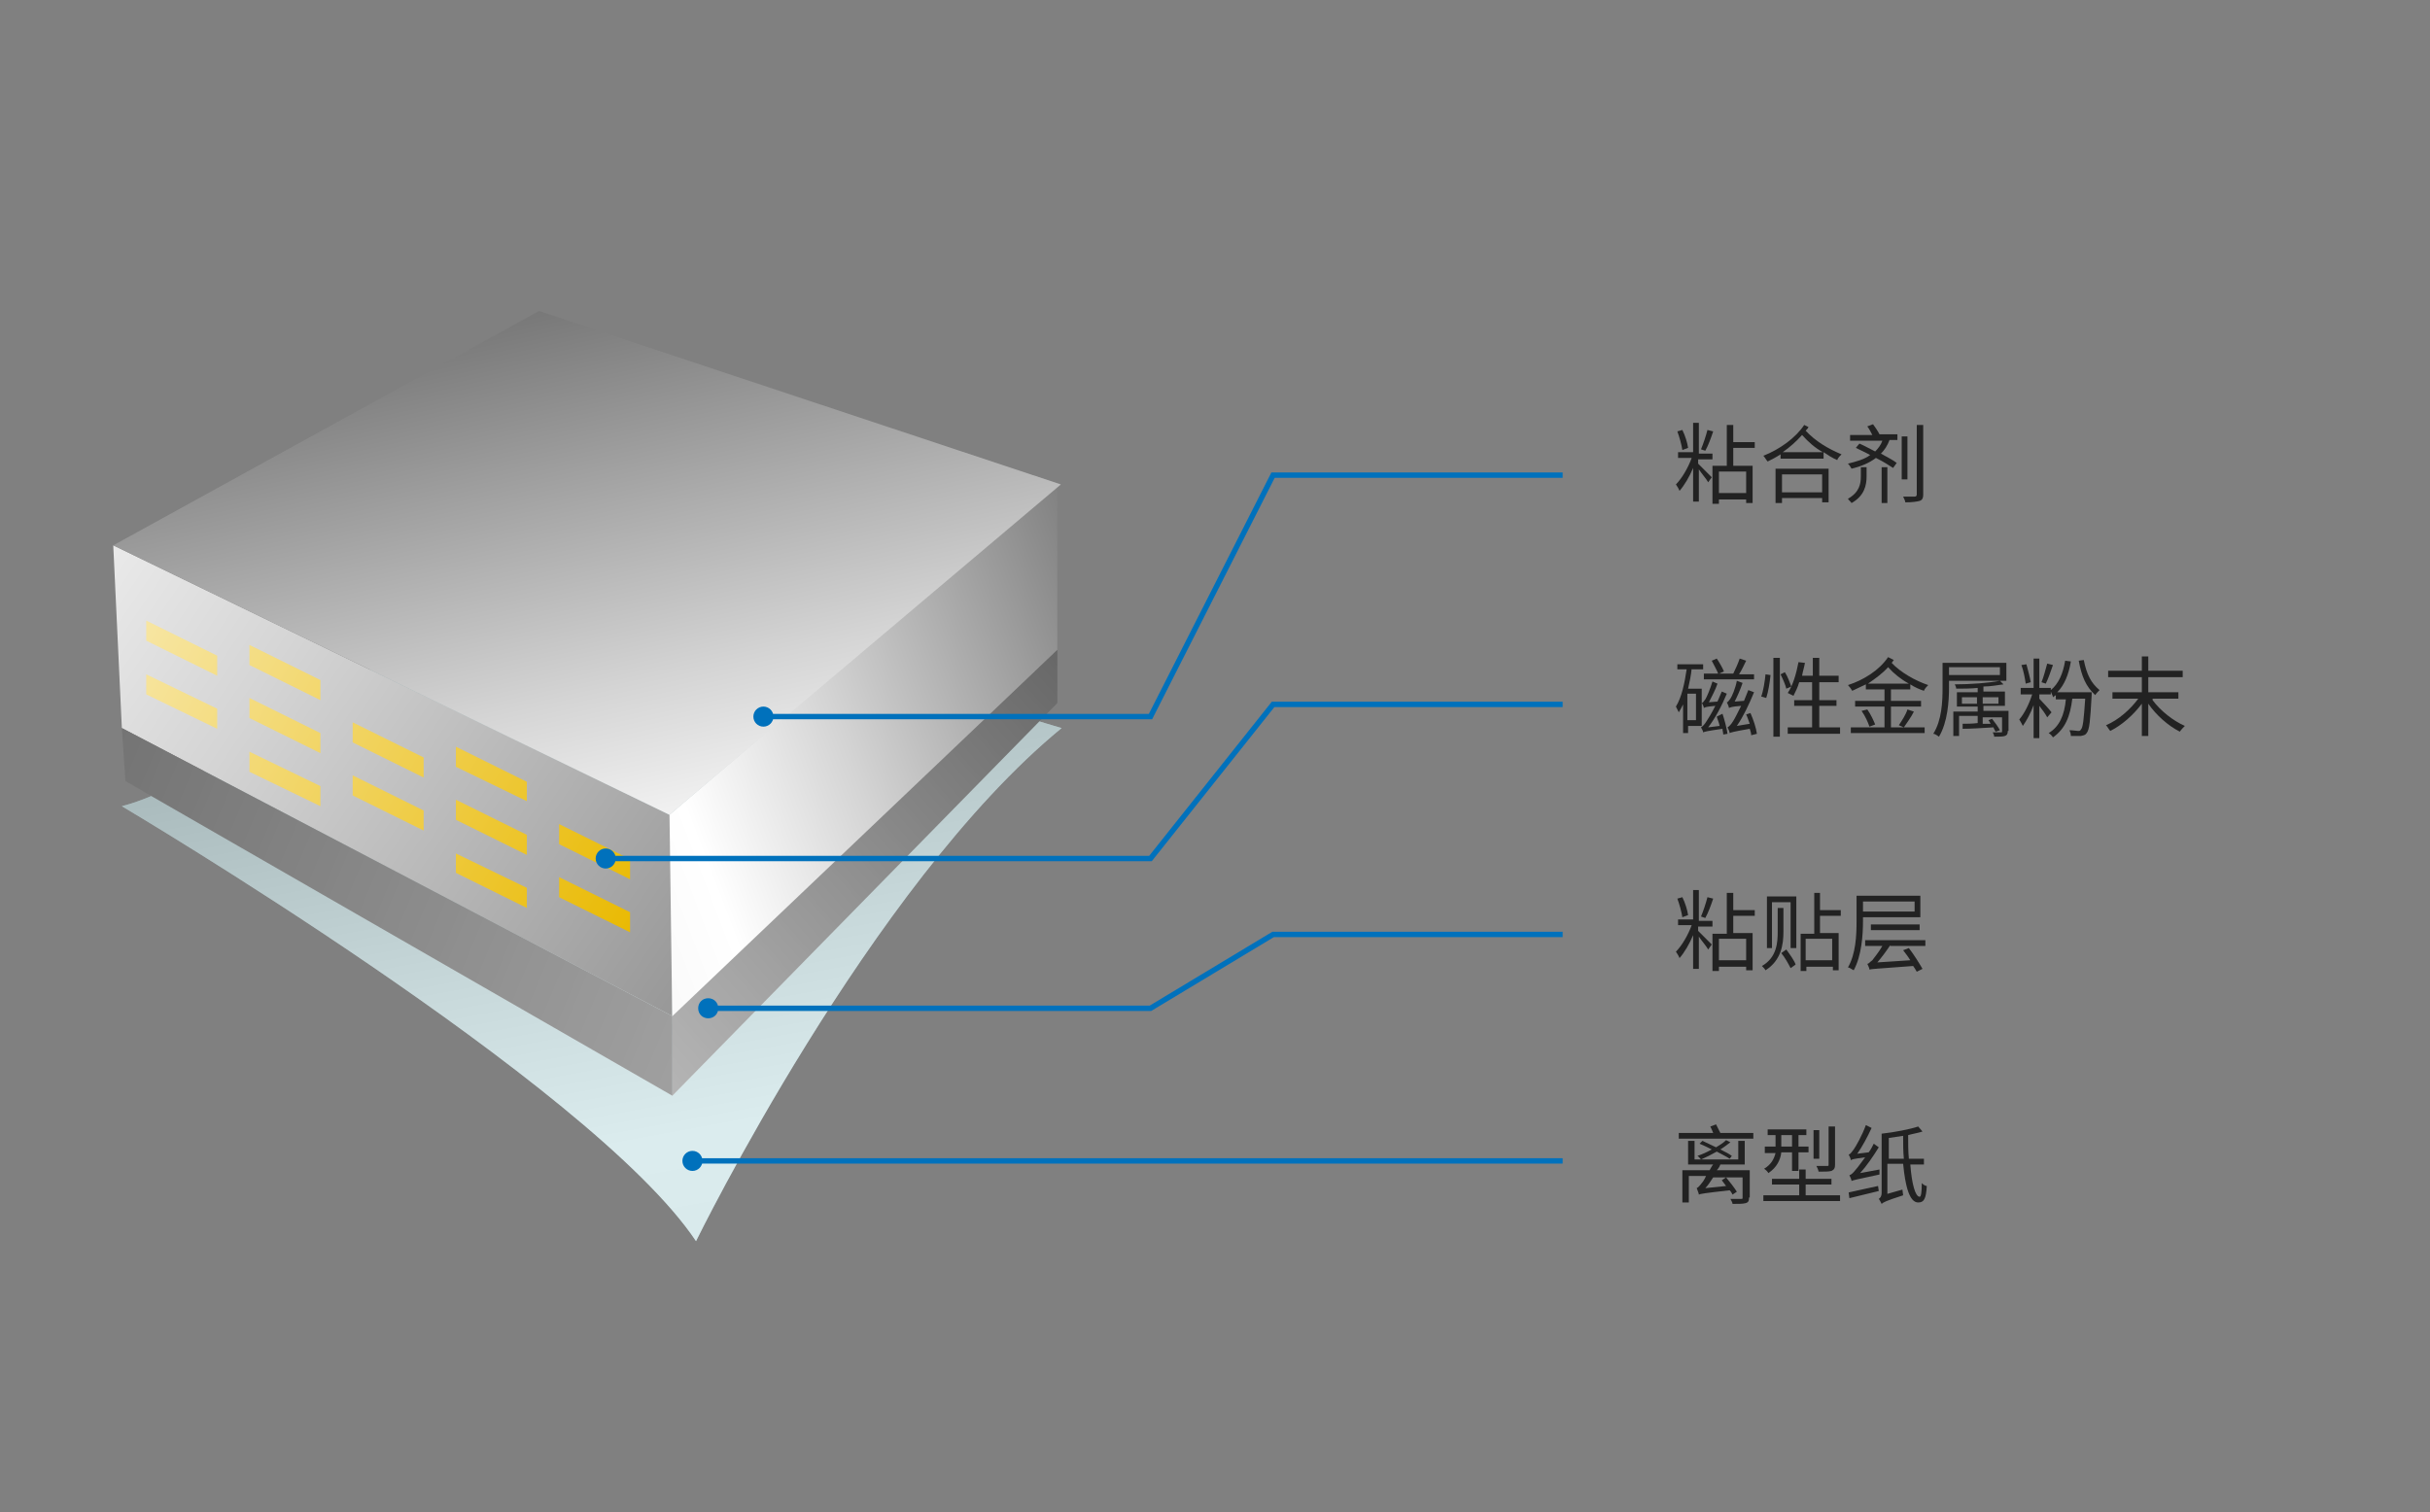 <?xml version="1.0" encoding="utf-8"?>
<!-- Generator: Adobe Illustrator 25.4.1, SVG Export Plug-In . SVG Version: 6.00 Build 0)  -->
<svg version="1.1" id="레이어_1" xmlns="http://www.w3.org/2000/svg" xmlns:xlink="http://www.w3.org/1999/xlink" x="0px"
	 y="0px" width="339px" height="211px" viewBox="0 0 339 211" style="enable-background:new 0 0 339 211;" xml:space="preserve">
<rect x="0" y="0" width="339" height="211" fill="#808080" stroke="none"/>
<style type="text/css">
	.st0{fill:#BDDCE0;}
	.st1{opacity:0.46;fill:url(#SVGID_1_);enable-background:new    ;}
	.st2{fill:url(#SVGID_00000023263185484608536090000001237305552240533927_);}
	.st3{fill:url(#SVGID_00000042696698272644302600000010174544463285228732_);}
	.st4{fill:url(#SVGID_00000173872428063987327370000002925898276456900009_);}
	.st5{fill:url(#SVGID_00000105397016555997932660000009417883805751774339_);}
	.st6{fill:url(#SVGID_00000069387997572503004590000007712640738216478356_);}
	.st7{fill:url(#SVGID_00000132067805473084158350000012494315342676125605_);}
	.st8{fill:url(#SVGID_00000019657740763156322340000012017420290604052917_);}
	.st9{fill:url(#SVGID_00000142156878883603560060000007993067683169931444_);}
	.st10{fill:url(#SVGID_00000163044112429298171200000011550366178290322349_);}
	.st11{fill:url(#SVGID_00000044893062225057534330000002978560607836551088_);}
	.st12{fill:url(#SVGID_00000108303495072552184290000011957658413942554260_);}
	.st13{fill:url(#SVGID_00000093862457963659413610000003052718345564900285_);}
	.st14{fill:url(#SVGID_00000082343305953773439490000011381784294368078226_);}
	.st15{fill:url(#SVGID_00000083087420779473026170000010903115381203566986_);}
	.st16{fill:url(#SVGID_00000085215901589692286750000009046304899908448183_);}
	.st17{fill:url(#SVGID_00000054241738739515984860000009659194612734953887_);}
	.st18{fill:url(#SVGID_00000134937257329139192690000018101956350337129636_);}
	.st19{opacity:0.44;fill:#666666;enable-background:new    ;}
	.st20{fill:none;stroke:#0071BC;stroke-width:0.75;stroke-miterlimit:10;}
	.st21{fill:#0071BC;}
	.st22{fill:#222222;}
</style>
<g>
	<path class="st0" d="M17,112.5c0,0,65.5,38.8,80.1,60.7c0,0,24.3-49.7,51-71.6c0,0-53.4-15.8-72.8-24.3
		C75.2,77.3,31.6,108.9,17,112.5z"/>
	
		<linearGradient id="SVGID_1_" gradientUnits="userSpaceOnUse" x1="76.709" y1="1342.619" x2="95.672" y2="1445.558" gradientTransform="matrix(1 0 0 1 0 -1267.276)">
		<stop  offset="0" style="stop-color:#666666"/>
		<stop  offset="1.145564e-02" style="stop-color:#686868"/>
		<stop  offset="0.568" style="stop-color:#D4D4D4"/>
		<stop  offset="0.816" style="stop-color:#FFFFFF"/>
		<stop  offset="1" style="stop-color:#F7F7F7"/>
	</linearGradient>
	<path class="st1" d="M17,112.5c0,0,65.5,38.8,80.1,60.7c0,0,24.3-49.7,51-71.6c0,0-53.4-15.8-72.8-24.3
		C75.2,77.3,31.6,108.9,17,112.5z"/>
</g>
<linearGradient id="SVGID_00000162349044556003923320000005662701741111213239_" gradientUnits="userSpaceOnUse" x1="147.331" y1="1437.745" x2="-45.906" y2="1305.91" gradientTransform="matrix(1 0 0 1 0 -1267.276)">
	<stop  offset="0" style="stop-color:#666666"/>
	<stop  offset="1.145564e-02" style="stop-color:#686868"/>
	<stop  offset="0.568" style="stop-color:#D4D4D4"/>
	<stop  offset="0.816" style="stop-color:#FFFFFF"/>
	<stop  offset="1" style="stop-color:#F7F7F7"/>
</linearGradient>
<polygon style="fill:url(#SVGID_00000162349044556003923320000005662701741111213239_);" points="93.8,141.8 17,101.6 15.8,76.1 
	93.8,113.9 "/>
<g>
	
		<linearGradient id="SVGID_00000017501775408057998420000013246608713228213899_" gradientUnits="userSpaceOnUse" x1="-20.602" y1="146.903" x2="91.026" y2="83.555" gradientTransform="matrix(1 0 0 -1 0 211.276)">
		<stop  offset="0" style="stop-color:#FFFFFF"/>
		<stop  offset="1" style="stop-color:#E9B900"/>
	</linearGradient>
	<polygon style="fill:url(#SVGID_00000017501775408057998420000013246608713228213899_);" points="30.3,94.3 20.4,89.4 20.4,86.6 
		30.3,91.5 	"/>
	
		<linearGradient id="SVGID_00000157288391057023228680000010083512675078037920_" gradientUnits="userSpaceOnUse" x1="-23.8" y1="141.268" x2="87.828" y2="77.919" gradientTransform="matrix(1 0 0 -1 0 211.276)">
		<stop  offset="0" style="stop-color:#FFFFFF"/>
		<stop  offset="1" style="stop-color:#E9B900"/>
	</linearGradient>
	<polygon style="fill:url(#SVGID_00000157288391057023228680000010083512675078037920_);" points="30.3,101.7 20.4,96.9 20.4,94.1 
		30.3,98.9 	"/>
	
		<linearGradient id="SVGID_00000024717917871460404640000010761453390878631083_" gradientUnits="userSpaceOnUse" x1="-18.553" y1="150.513" x2="93.074" y2="87.164" gradientTransform="matrix(1 0 0 -1 0 211.276)">
		<stop  offset="0" style="stop-color:#FFFFFF"/>
		<stop  offset="1" style="stop-color:#E9B900"/>
	</linearGradient>
	<polygon style="fill:url(#SVGID_00000024717917871460404640000010761453390878631083_);" points="44.7,97.7 34.8,92.8 34.8,90 
		44.7,94.9 	"/>
	
		<linearGradient id="SVGID_00000025418261072332818700000017964238762453068172_" gradientUnits="userSpaceOnUse" x1="-21.73" y1="144.915" x2="89.898" y2="81.567" gradientTransform="matrix(1 0 0 -1 0 211.276)">
		<stop  offset="0" style="stop-color:#FFFFFF"/>
		<stop  offset="1" style="stop-color:#E9B900"/>
	</linearGradient>
	<polygon style="fill:url(#SVGID_00000025418261072332818700000017964238762453068172_);" points="44.7,105.1 34.8,100.2 34.8,97.4 
		44.7,102.3 	"/>
	
		<linearGradient id="SVGID_00000121991261067784324420000003736403850362244799_" gradientUnits="userSpaceOnUse" x1="-24.928" y1="139.28" x2="86.7" y2="75.931" gradientTransform="matrix(1 0 0 -1 0 211.276)">
		<stop  offset="0" style="stop-color:#FFFFFF"/>
		<stop  offset="1" style="stop-color:#E9B900"/>
	</linearGradient>
	<polygon style="fill:url(#SVGID_00000121991261067784324420000003736403850362244799_);" points="44.7,112.5 34.8,107.7 
		34.8,104.9 44.7,109.7 	"/>
	
		<linearGradient id="SVGID_00000150807607724897199070000001146180604652065431_" gradientUnits="userSpaceOnUse" x1="-19.681" y1="148.525" x2="91.946" y2="85.176" gradientTransform="matrix(1 0 0 -1 0 211.276)">
		<stop  offset="0" style="stop-color:#FFFFFF"/>
		<stop  offset="1" style="stop-color:#E9B900"/>
	</linearGradient>
	<polygon style="fill:url(#SVGID_00000150807607724897199070000001146180604652065431_);" points="59.1,108.5 49.2,103.6 
		49.2,100.8 59.1,105.7 	"/>
	
		<linearGradient id="SVGID_00000078726050700673385430000012586156596849293237_" gradientUnits="userSpaceOnUse" x1="-22.858" y1="142.928" x2="88.77" y2="79.579" gradientTransform="matrix(1 0 0 -1 0 211.276)">
		<stop  offset="0" style="stop-color:#FFFFFF"/>
		<stop  offset="1" style="stop-color:#E9B900"/>
	</linearGradient>
	<polygon style="fill:url(#SVGID_00000078726050700673385430000012586156596849293237_);" points="59.1,115.9 49.2,111 49.2,108.2 
		59.1,113.1 	"/>
	
		<linearGradient id="SVGID_00000021087669668252628490000015466177933944637316_" gradientUnits="userSpaceOnUse" x1="-17.633" y1="152.134" x2="93.995" y2="88.786" gradientTransform="matrix(1 0 0 -1 0 211.276)">
		<stop  offset="0" style="stop-color:#FFFFFF"/>
		<stop  offset="1" style="stop-color:#E9B900"/>
	</linearGradient>
	<polygon style="fill:url(#SVGID_00000021087669668252628490000015466177933944637316_);" points="73.5,111.8 63.6,107 63.6,104.2 
		73.5,109.1 	"/>
	
		<linearGradient id="SVGID_00000114762312626753687680000007263219399870525063_" gradientUnits="userSpaceOnUse" x1="-20.809" y1="146.537" x2="90.818" y2="83.188" gradientTransform="matrix(1 0 0 -1 0 211.276)">
		<stop  offset="0" style="stop-color:#FFFFFF"/>
		<stop  offset="1" style="stop-color:#E9B900"/>
	</linearGradient>
	<polygon style="fill:url(#SVGID_00000114762312626753687680000007263219399870525063_);" points="73.5,119.3 63.6,114.4 
		63.6,111.6 73.5,116.5 	"/>
	
		<linearGradient id="SVGID_00000062911952775558085390000004795701663053379460_" gradientUnits="userSpaceOnUse" x1="-23.986" y1="140.94" x2="87.642" y2="77.591" gradientTransform="matrix(1 0 0 -1 0 211.276)">
		<stop  offset="0" style="stop-color:#FFFFFF"/>
		<stop  offset="1" style="stop-color:#E9B900"/>
	</linearGradient>
	<polygon style="fill:url(#SVGID_00000062911952775558085390000004795701663053379460_);" points="73.5,126.7 63.6,121.8 
		63.6,119.1 73.5,123.9 	"/>
	
		<linearGradient id="SVGID_00000128459231523807777990000011246306510308309127_" gradientUnits="userSpaceOnUse" x1="-18.761" y1="150.147" x2="92.867" y2="86.798" gradientTransform="matrix(1 0 0 -1 0 211.276)">
		<stop  offset="0" style="stop-color:#FFFFFF"/>
		<stop  offset="1" style="stop-color:#E9B900"/>
	</linearGradient>
	<polygon style="fill:url(#SVGID_00000128459231523807777990000011246306510308309127_);" points="87.9,122.7 78,117.8 78,115 
		87.9,119.9 	"/>
	
		<linearGradient id="SVGID_00000083087157741805696270000003719751592386830783_" gradientUnits="userSpaceOnUse" x1="-21.938" y1="144.549" x2="89.69" y2="81.201" gradientTransform="matrix(1 0 0 -1 0 211.276)">
		<stop  offset="0" style="stop-color:#FFFFFF"/>
		<stop  offset="1" style="stop-color:#E9B900"/>
	</linearGradient>
	<polygon style="fill:url(#SVGID_00000083087157741805696270000003719751592386830783_);" points="87.9,130.1 78,125.2 78,122.4 
		87.9,127.3 	"/>
</g>
<linearGradient id="SVGID_00000078744258886859498040000003283078597076217759_" gradientUnits="userSpaceOnUse" x1="169.608" y1="1353.878" x2="79.762" y2="1388.191" gradientTransform="matrix(1 0 0 1 0 -1267.276)">
	<stop  offset="0" style="stop-color:#666666"/>
	<stop  offset="1.145564e-02" style="stop-color:#686868"/>
	<stop  offset="0.568" style="stop-color:#D4D4D4"/>
	<stop  offset="0.816" style="stop-color:#FFFFFF"/>
	<stop  offset="1" style="stop-color:#F7F7F7"/>
</linearGradient>
<polygon style="fill:url(#SVGID_00000078744258886859498040000003283078597076217759_);" points="147.5,90.7 93.8,143 93.4,113.7 
	147.5,67.6 "/>
<g>
	
		<linearGradient id="SVGID_00000008841780305563579890000016350897251957190552_" gradientUnits="userSpaceOnUse" x1="-13.254" y1="1365.845" x2="195.333" y2="1452.983" gradientTransform="matrix(1 0 0 1 0 -1267.276)">
		<stop  offset="0" style="stop-color:#666666"/>
		<stop  offset="1.145564e-02" style="stop-color:#686868"/>
		<stop  offset="0.568" style="stop-color:#D4D4D4"/>
		<stop  offset="0.816" style="stop-color:#FFFFFF"/>
		<stop  offset="1" style="stop-color:#F7F7F7"/>
	</linearGradient>
	<polygon style="fill:url(#SVGID_00000008841780305563579890000016350897251957190552_);" points="93.8,152.9 17.5,109 17,101.6 
		93.8,141.8 	"/>
	
		<linearGradient id="SVGID_00000177445712074980974860000007676851574676343456_" gradientUnits="userSpaceOnUse" x1="152.262" y1="1361.542" x2="68.286" y2="1434.683" gradientTransform="matrix(1 0 0 1 0 -1267.276)">
		<stop  offset="0" style="stop-color:#666666"/>
		<stop  offset="1.145564e-02" style="stop-color:#686868"/>
		<stop  offset="0.568" style="stop-color:#D4D4D4"/>
		<stop  offset="0.816" style="stop-color:#FFFFFF"/>
		<stop  offset="1" style="stop-color:#F7F7F7"/>
	</linearGradient>
	<polygon style="fill:url(#SVGID_00000177445712074980974860000007676851574676343456_);" points="147.5,98.1 93.8,152.9 
		93.8,141.8 147.5,90.7 	"/>
</g>
<linearGradient id="SVGID_00000039822434650584172820000014314368662886705341_" gradientUnits="userSpaceOnUse" x1="73.299" y1="1300.264" x2="97.68" y2="1410.427" gradientTransform="matrix(1 0 0 1 0 -1267.276)">
	<stop  offset="0" style="stop-color:#666666"/>
	<stop  offset="1.145564e-02" style="stop-color:#686868"/>
	<stop  offset="0.568" style="stop-color:#D4D4D4"/>
	<stop  offset="0.816" style="stop-color:#FFFFFF"/>
	<stop  offset="1" style="stop-color:#F7F7F7"/>
</linearGradient>
<polygon style="fill:url(#SVGID_00000039822434650584172820000014314368662886705341_);" points="93.4,113.7 15.8,76.1 75.2,43.4 
	148,67.6 "/>
<g>
	<polygon class="st19" points="93.8,152.9 17.5,109 17,101.6 93.8,141.8 	"/>
	<polygon class="st19" points="147.5,98.1 93.8,152.9 93.8,141.8 147.5,90.7 	"/>
</g>
<g>
	<g>
		<polyline class="st20" points="106.4,100 160.5,100 177.6,66.3 218,66.3 		"/>
		<g>
			<circle class="st21" cx="106.5" cy="100" r="1.4"/>
		</g>
	</g>
</g>
<g>
	<g>
		<polyline class="st20" points="84.4,119.8 160.5,119.8 177.6,98.3 218,98.3 		"/>
		<g>
			<circle class="st21" cx="84.5" cy="119.8" r="1.4"/>
		</g>
	</g>
</g>
<g>
	<g>
		<polyline class="st20" points="98.7,140.7 160.5,140.7 177.6,130.4 218,130.4 		"/>
		<g>
			<path class="st21" d="M98.8,142.1c-0.8,0-1.4-0.6-1.4-1.4s0.6-1.4,1.4-1.4s1.4,0.6,1.4,1.4S99.6,142.1,98.8,142.1z"/>
		</g>
	</g>
</g>
<g>
	<g>
		<line class="st20" x1="96.5" y1="162" x2="218" y2="162"/>
		<g>
			<circle class="st21" cx="96.6" cy="162" r="1.4"/>
		</g>
	</g>
</g>
<g>
	<g>
		<path class="st22" d="M236.9,63.3h2v0.8h-2v0.6c0.4,0.4,1.6,1.6,1.9,1.9l-0.5,0.7c-0.2-0.4-0.9-1.2-1.3-1.8v4.5h-0.8v-4.7
			c-0.5,1.2-1.2,2.4-1.9,3.2c-0.1-0.3-0.3-0.6-0.5-0.9c0.8-0.8,1.7-2.3,2.2-3.7h-1.9v-0.8h2.1v-4.1h0.8V63.3z M234.7,62.8
			c-0.1-0.7-0.4-1.8-0.7-2.6l0.7-0.2c0.4,0.8,0.7,1.8,0.8,2.5L234.7,62.8z M239,60.2c-0.3,0.9-0.7,2-1.1,2.7l-0.6-0.2
			c0.3-0.7,0.7-1.9,0.9-2.7L239,60.2z M241.8,62.5V65h2.7v5.2h-0.9v-0.5h-3.8v0.6h-0.9V65h2v-5.7h0.9v2.4h3v0.8H241.8z M243.6,65.8
			h-3.8v3h3.8V65.8z"/>
		<path class="st22" d="M252.3,59.6c-0.1,0.2-0.3,0.4-0.4,0.5c1.4,1.5,3.1,2.5,5,3.3c-0.2,0.2-0.5,0.5-0.6,0.8
			c-0.7-0.3-1.3-0.7-1.9-1.1V64h-6v-0.6c-0.6,0.4-1.2,0.7-1.8,1c-0.2-0.2-0.4-0.6-0.6-0.8c2.3-0.9,4.5-2.5,5.7-4.3L252.3,59.6z
			 M247.7,65.4h7.4v4.7h-0.9v-0.6h-5.6v0.7h-0.9V65.4z M248.6,66.2v2.5h5.6v-2.5H248.6z M254.3,63.1c-1.1-0.6-2-1.4-2.9-2.4
			c-0.8,0.9-1.7,1.7-2.7,2.4H254.3z"/>
		<path class="st22" d="M259.6,65.2h0.8v1.3c0,1.2-0.3,2.7-2.1,3.7c-0.1-0.2-0.4-0.4-0.5-0.6c1.6-0.9,1.8-2.1,1.8-3.1V65.2z
			 M261.3,59.2c0.3,0.4,0.7,1,0.9,1.4h2.5v0.8h-1.1c-0.3,0.8-0.7,1.4-1.2,1.9c0.9,0.5,1.7,0.9,2.2,1.3l-0.5,0.7
			c-0.6-0.4-1.4-0.9-2.4-1.4c-0.9,0.7-2.1,1.2-3.4,1.5c-0.1-0.2-0.3-0.5-0.5-0.7c1.2-0.3,2.3-0.6,3.1-1.2c-0.7-0.4-1.4-0.7-2-1
			l0.5-0.6c0.7,0.3,1.4,0.7,2.2,1.1c0.4-0.4,0.8-0.9,1-1.5h-4.5v-0.8h3.1c-0.2-0.4-0.4-0.8-0.7-1.2L261.3,59.2z M262.5,65.2h0.8v5
			h-0.8V65.2z M266.1,66.9h-0.8v-6h0.8V66.9z M268.3,59.3V69c0,0.6-0.2,0.8-0.5,0.9c-0.4,0.1-1,0.2-2,0.2c0-0.2-0.2-0.6-0.3-0.8
			c0.8,0,1.5,0,1.6,0c0.2,0,0.3-0.1,0.3-0.3v-9.7H268.3z"/>
	</g>
</g>
<g>
	<g>
		<path class="st22" d="M236,93.3c-0.1,1-0.3,1.9-0.5,2.8h1.9v5.2h-1.9v1h-0.7v-4c-0.2,0.4-0.4,0.8-0.6,1.1
			c-0.1-0.2-0.3-0.6-0.4-0.8c0.8-1.3,1.2-3.2,1.5-5.2h-1.3v-0.7h3.6v0.7H236z M236.6,96.8h-1.2v3.7h1.2V96.8z M240.3,99.6
			c0.3,0.9,0.6,2.1,0.7,2.8l-0.6,0.1c0-0.3-0.1-0.5-0.1-0.8c-2.1,0.3-2.5,0.4-2.7,0.5c0-0.2-0.2-0.5-0.3-0.7
			c0.2-0.1,0.5-0.4,0.8-0.9c0.2-0.3,0.7-1.1,1.2-2.1c-1.2,0.1-1.5,0.2-1.6,0.3c0-0.2-0.2-0.6-0.3-0.7c0.2,0,0.3-0.3,0.5-0.5
			c0.2-0.3,0.7-1.5,1-2.5l0.7,0.3c-0.3,0.9-0.8,1.8-1.2,2.6l1.2-0.1c0.2-0.5,0.4-0.9,0.6-1.4l0.7,0.3c-0.7,1.7-1.6,3.4-2.6,4.7
			l1.6-0.2c-0.1-0.5-0.3-0.9-0.4-1.3L240.3,99.6z M244.8,94.8h-7.1V94h2c-0.2-0.5-0.6-1.2-0.9-1.8l0.7-0.3c0.4,0.6,0.8,1.3,1,1.8
			l-0.7,0.3h2c0.3-0.6,0.7-1.5,0.9-2.1l0.9,0.3c-0.3,0.6-0.6,1.3-1,1.9h2.1V94.8z M244.3,102.6c0-0.3-0.1-0.6-0.2-0.9
			c-2.3,0.4-2.6,0.5-2.8,0.6c0-0.2-0.2-0.6-0.3-0.8c0.2-0.1,0.5-0.4,0.8-0.9c0.2-0.3,0.6-1.1,1.1-2.1c-1.3,0.1-1.5,0.2-1.7,0.3
			c0-0.2-0.2-0.6-0.3-0.8c0.2,0,0.3-0.3,0.5-0.5c0.2-0.3,0.7-1.4,0.9-2.5l0.8,0.3c-0.3,0.9-0.7,1.8-1.1,2.6l1.3-0.1
			c0.2-0.5,0.4-1,0.6-1.5l0.8,0.3c-0.7,1.7-1.5,3.4-2.4,4.7l1.8-0.3c-0.2-0.5-0.3-0.9-0.5-1.3l0.6-0.2c0.4,0.9,0.8,2.1,0.9,2.9
			L244.3,102.6z"/>
		<path class="st22" d="M245.7,97.2c0.3-0.8,0.5-2.1,0.6-3.1l0.7,0.1c-0.1,1-0.3,2.3-0.6,3.2L245.7,97.2z M247.4,91.8h0.9v11h-0.9
			V91.8z M249,93.8c0.4,0.6,0.7,1.5,0.9,2l-0.7,0.3c-0.1-0.5-0.5-1.4-0.8-2L249,93.8z M256.7,101.5v0.9h-7.3v-0.9h3.4v-3h-2.5v-0.8
			h2.5v-2.5H251c-0.2,0.7-0.5,1.3-0.8,1.9c-0.2-0.1-0.6-0.3-0.8-0.4c0.7-1,1.2-2.7,1.5-4.3l0.9,0.1c-0.1,0.6-0.3,1.2-0.4,1.8h1.5
			v-2.5h0.9v2.5h2.7v0.9h-2.7v2.5h2.4v0.8h-2.4v3H256.7z"/>
		<path class="st22" d="M263.8,96.2v1.6h4.2v0.8h-4.2v2.9h4.7v0.8h-10.3v-0.8h4.7v-2.9h-4.1v-0.8h4.1v-1.6h-2.6v-0.7
			c-0.6,0.3-1.3,0.6-1.9,0.9c-0.1-0.2-0.4-0.6-0.6-0.8c2.2-0.7,4.4-2.1,5.6-3.9l0.8,0.4c-0.1,0.1-0.2,0.3-0.3,0.4
			c1.2,1.3,3.3,2.5,5.1,3.1c-0.2,0.2-0.5,0.5-0.6,0.8c-0.6-0.2-1.3-0.5-1.9-0.9v0.7H263.8z M260.5,99c0.5,0.7,0.9,1.6,1.1,2.1
			l-0.8,0.3c-0.2-0.6-0.6-1.5-1.1-2.2L260.5,99z M266.3,95.4c-1.1-0.6-2.1-1.4-2.9-2.3c-0.8,0.9-1.8,1.6-2.8,2.3H266.3z
			 M264.9,101.2c0.4-0.6,1-1.5,1.2-2.2l0.9,0.3c-0.4,0.8-1,1.6-1.4,2.2L264.9,101.2z"/>
		<path class="st22" d="M271.9,94.9v1c0,2-0.2,4.9-1.4,6.9c-0.2-0.1-0.5-0.4-0.8-0.4c1.2-1.9,1.3-4.5,1.3-6.4v-3.5h8.9v2.5H271.9z
			 M271.9,93.1v1.1h7.1v-1.1H271.9z M280.1,102c0,0.4-0.1,0.6-0.4,0.7c-0.3,0.1-0.8,0.1-1.5,0.1c0-0.2-0.1-0.4-0.2-0.6
			c0.5,0,1,0,1.1,0c0.2,0,0.2,0,0.2-0.2v-1.9h-2.7v0.9l1.1,0c-0.1-0.2-0.2-0.4-0.3-0.5l0.5-0.2c0.4,0.5,0.9,1.2,1.1,1.6l-0.6,0.2
			c-0.1-0.2-0.2-0.3-0.3-0.6c-1.6,0.1-3.2,0.2-4.3,0.2l0-0.7c0.6,0,1.3,0,2.1-0.1v-1h-2.6v2.8h-0.8v-3.4h3.4v-0.7h-2.9v-2h2.9v-0.6
			c-1,0.1-2,0.1-3,0.1c0-0.2-0.1-0.4-0.2-0.6c2.2,0,4.8-0.2,6.3-0.5l0.5,0.5c-0.8,0.1-1.8,0.3-2.8,0.3v0.7h3v2h-3v0.7h3.5V102z
			 M275.8,98.2v-0.9h-2.1v0.9H275.8z M276.6,97.3v0.9h2.2v-0.9H276.6z"/>
		<path class="st22" d="M291.8,96.6c0,0,0,0.3,0,0.4c-0.2,3.6-0.3,4.8-0.7,5.3c-0.2,0.3-0.4,0.3-0.8,0.4c-0.3,0-0.8,0-1.4,0
			c0-0.3-0.1-0.6-0.2-0.8c0.5,0,1,0.1,1.2,0.1c0.2,0,0.3,0,0.4-0.2c0.3-0.3,0.4-1.4,0.6-4.3h-1.8c-0.3,2.5-1,4.2-2.7,5.4
			c-0.1-0.2-0.4-0.5-0.6-0.6c1.5-0.9,2.2-2.5,2.4-4.7h-1.4v-0.6c-0.1,0.1-0.3,0.2-0.4,0.3c0-0.2-0.2-0.5-0.3-0.8v0.4h-1.6v0.6
			c0.4,0.4,1.5,1.6,1.7,1.9l-0.6,0.7c-0.2-0.4-0.7-1.1-1.1-1.6v4.5h-0.8v-4.6c-0.4,1.1-1,2.2-1.5,2.9c-0.1-0.2-0.3-0.6-0.5-0.9
			c0.7-0.8,1.4-2.2,1.8-3.5h-1.6V96h1.8v-4.1h0.8V96h1.6v0.3c1.1-0.9,1.7-2.3,2-4.1l0.8,0.1c-0.3,1.8-0.9,3.3-1.9,4.3H291.8z
			 M282.6,95.4c-0.1-0.7-0.3-1.8-0.6-2.6l0.7-0.1c0.2,0.8,0.5,1.8,0.6,2.5L282.6,95.4z M286.4,92.8c-0.3,0.9-0.7,2-1,2.6l-0.6-0.2
			c0.3-0.7,0.6-1.9,0.8-2.6L286.4,92.8z M290.7,92.1c0.4,2,1,3.2,2.2,4.2c-0.2,0.2-0.5,0.5-0.6,0.7c-1.3-1.2-1.9-2.6-2.3-4.8
			L290.7,92.1z"/>
		<path class="st22" d="M300.3,97.7c1.1,1.5,2.9,2.9,4.5,3.6c-0.2,0.2-0.5,0.5-0.7,0.8c-1.6-0.8-3.3-2.3-4.4-3.9v4.5h-0.9v-4.5
			c-1.2,1.6-2.8,3-4.4,3.8c-0.2-0.2-0.4-0.6-0.6-0.8c1.7-0.7,3.4-2.2,4.5-3.7h-3.6v-0.9h4.1v-2.1h-4.7v-0.9h4.7v-2h0.9v2h4.8v0.9
			h-4.8v2.1h4.2v0.9H300.3z"/>
	</g>
</g>
<g>
	<g>
		<path class="st22" d="M236.9,128.5h2v0.8h-2v0.6c0.4,0.4,1.6,1.6,1.9,1.9l-0.5,0.7c-0.2-0.4-0.9-1.2-1.3-1.8v4.5h-0.8v-4.7
			c-0.5,1.2-1.2,2.4-1.9,3.2c-0.1-0.3-0.3-0.6-0.5-0.9c0.8-0.8,1.7-2.3,2.2-3.7h-1.9v-0.8h2.1v-4.1h0.8V128.5z M234.7,128
			c-0.1-0.7-0.4-1.8-0.7-2.6l0.7-0.2c0.4,0.8,0.7,1.8,0.8,2.5L234.7,128z M239,125.4c-0.3,0.9-0.7,2-1.1,2.7l-0.6-0.2
			c0.3-0.7,0.7-1.9,0.9-2.7L239,125.4z M241.8,127.7v2.5h2.7v5.2h-0.9v-0.5h-3.8v0.6h-0.9v-5.2h2v-5.7h0.9v2.4h3v0.8H241.8z
			 M243.6,131h-3.8v3h3.8V131z"/>
		<path class="st22" d="M248.8,130c0,1.8-0.3,4-2.5,5.4c-0.1-0.2-0.3-0.4-0.5-0.6c2.1-1.2,2.2-3.3,2.2-4.8v-3.3h0.8V130z
			 M247.2,132.3h-0.7v-7.2h4.1v7.2h-0.8v-6.4h-2.6V132.3z M249.2,132.5c0.5,0.7,1.1,1.5,1.3,2.1l-0.7,0.5c-0.3-0.6-0.8-1.5-1.3-2.1
			L249.2,132.5z M253.9,127.7v2.5h2.6v5.2h-0.8v-0.5h-3.7v0.6h-0.8v-5.2h1.9v-5.7h0.8v2.4h2.9v0.8H253.9z M255.6,131h-3.7v3h3.7V131
			z"/>
		<path class="st22" d="M259.9,128v0.5c0,2-0.2,4.9-1.3,6.9c-0.2-0.1-0.6-0.4-0.8-0.4c1.1-1.9,1.2-4.5,1.2-6.4V125h8.9v3H259.9z
			 M259.9,125.8v1.4h7.2v-1.4H259.9z M263.7,131.9c-0.6,0.9-1.2,1.7-1.8,2.4l4.6-0.3c-0.3-0.5-0.7-1-1-1.4l0.8-0.3
			c0.7,0.9,1.5,2.2,1.9,2.9l-0.8,0.4c-0.1-0.2-0.3-0.5-0.5-0.8c-5.2,0.4-5.8,0.4-6.1,0.5c0-0.2-0.2-0.6-0.3-0.8
			c0.2,0,0.4-0.3,0.7-0.5c0.2-0.3,0.9-1.1,1.4-2h-2.4v-0.8h8.4v0.8H263.7z M261,129.8V129h6.8v0.8H261z"/>
	</g>
</g>
<g>
	<g>
		<path class="st22" d="M244.6,158.1v0.8h-10.4v-0.8h4.8c-0.1-0.3-0.3-0.7-0.4-0.9l0.8-0.3c0.2,0.4,0.4,0.8,0.6,1.2H244.6z
			 M244,167.1c0,0.5-0.1,0.7-0.5,0.8c-0.4,0.1-0.9,0.1-1.8,0.1c0-0.2-0.2-0.5-0.3-0.7c0.7,0,1.3,0,1.5,0c0.2,0,0.2,0,0.2-0.2v-2.8
			H239c-0.4,0.6-0.7,1.1-1.1,1.5l2.9-0.3c-0.2-0.3-0.4-0.5-0.6-0.8l0.6-0.4c0.5,0.6,1.2,1.5,1.5,2l-0.6,0.4
			c-0.1-0.2-0.2-0.4-0.4-0.6c-3.6,0.4-4.1,0.5-4.3,0.6c0-0.2-0.2-0.6-0.3-0.9c0.2-0.1,0.4-0.3,0.7-0.7c0.1-0.1,0.4-0.5,0.6-1h-2.4
			v3.7h-0.9v-4.5h3.8c0.2-0.3,0.3-0.6,0.5-0.8h-3.5v-3.3h0.9v2.6h6.1v-2.6h0.9v3.3h-3.4c-0.1,0.3-0.3,0.6-0.5,0.8h4.6V167.1z
			 M241.3,161.7c-0.4-0.3-1.1-0.6-1.8-1c-0.7,0.4-1.5,0.8-2.2,1.1c-0.1-0.1-0.3-0.4-0.5-0.5c0.6-0.2,1.3-0.5,2-0.9
			c-0.6-0.3-1.2-0.6-1.7-0.8l0.4-0.4c0.6,0.3,1.3,0.6,1.9,0.9c0.5-0.3,1-0.6,1.4-1l0.6,0.3c-0.4,0.3-0.9,0.7-1.4,1
			c0.6,0.3,1.2,0.6,1.6,0.9L241.3,161.7z"/>
		<path class="st22" d="M256.7,166.8v0.8H246v-0.8h5v-1.5h-3.8v-0.8h3.8v-1.3h0.9v1.3h3.6v0.8h-3.6v1.5H256.7z M248.5,160.8
			c-0.1,1-0.6,2.1-1.8,2.9c-0.1-0.2-0.4-0.5-0.6-0.6c1-0.6,1.4-1.4,1.6-2.2h-1.5V160h1.5v-0.1v-1.5h-1.1v-0.8h5.4v0.8h-1.1v1.6h1.4
			v0.8h-1.4v2.6H250v-2.6H248.5z M248.5,160h1.5v-1.6h-1.5V160L248.5,160z M253.8,161.7h-0.8v-4h0.8V161.7z M256,162.5
			c0,0.5-0.1,0.7-0.5,0.9c-0.4,0.1-0.9,0.1-1.8,0.1c0-0.2-0.2-0.6-0.3-0.8c0.7,0,1.3,0,1.5,0c0.2,0,0.2,0,0.2-0.2v-5.3h0.9V162.5z"
			/>
		<path class="st22" d="M262.2,163.2c0,0.2,0,0.6,0,0.7c-3.3,0.7-3.7,0.8-3.9,0.9c0-0.2-0.2-0.6-0.3-0.8c0.3-0.1,0.5-0.3,0.9-0.8
			c0.2-0.2,0.7-0.9,1.3-1.7c-1.6,0.2-1.9,0.3-2,0.4c0-0.2-0.2-0.6-0.3-0.8c0.2,0,0.4-0.3,0.7-0.7c0.3-0.4,1.2-2,1.7-3.4l0.8,0.4
			c-0.6,1.3-1.3,2.6-2,3.6l1.6-0.2c0.3-0.4,0.5-0.8,0.7-1.2l0.7,0.5c-0.8,1.3-1.7,2.6-2.6,3.6L262.2,163.2z M257.9,166.4
			c1-0.2,2.6-0.6,4.1-0.9l0.1,0.7l-4.1,1L257.9,166.4z M266.5,162.5c0.2,2.7,0.7,4.5,1.3,4.5c0.2,0,0.3-0.6,0.3-1.9
			c0.2,0.2,0.5,0.4,0.7,0.4c-0.1,1.8-0.4,2.3-1.2,2.3c-1.2,0-1.8-2.2-2.1-5.4h-2.2v4.2l2.1-0.6c0,0.2,0.1,0.6,0.1,0.8
			c-2.5,0.8-2.8,1-3,1.2c-0.1-0.2-0.3-0.6-0.4-0.7c0.2-0.1,0.4-0.4,0.4-0.8v-8.3c1.8-0.2,3.9-0.6,5.1-1l0.6,0.7
			c-0.6,0.2-1.3,0.3-2,0.5c0,1.2,0,2.3,0.1,3.3h2.1v0.8H266.5z M265.6,161.7c-0.1-1-0.1-2.1-0.1-3.2c-0.7,0.1-1.3,0.2-2,0.3v2.9
			H265.6z"/>
	</g>
</g>
</svg>
